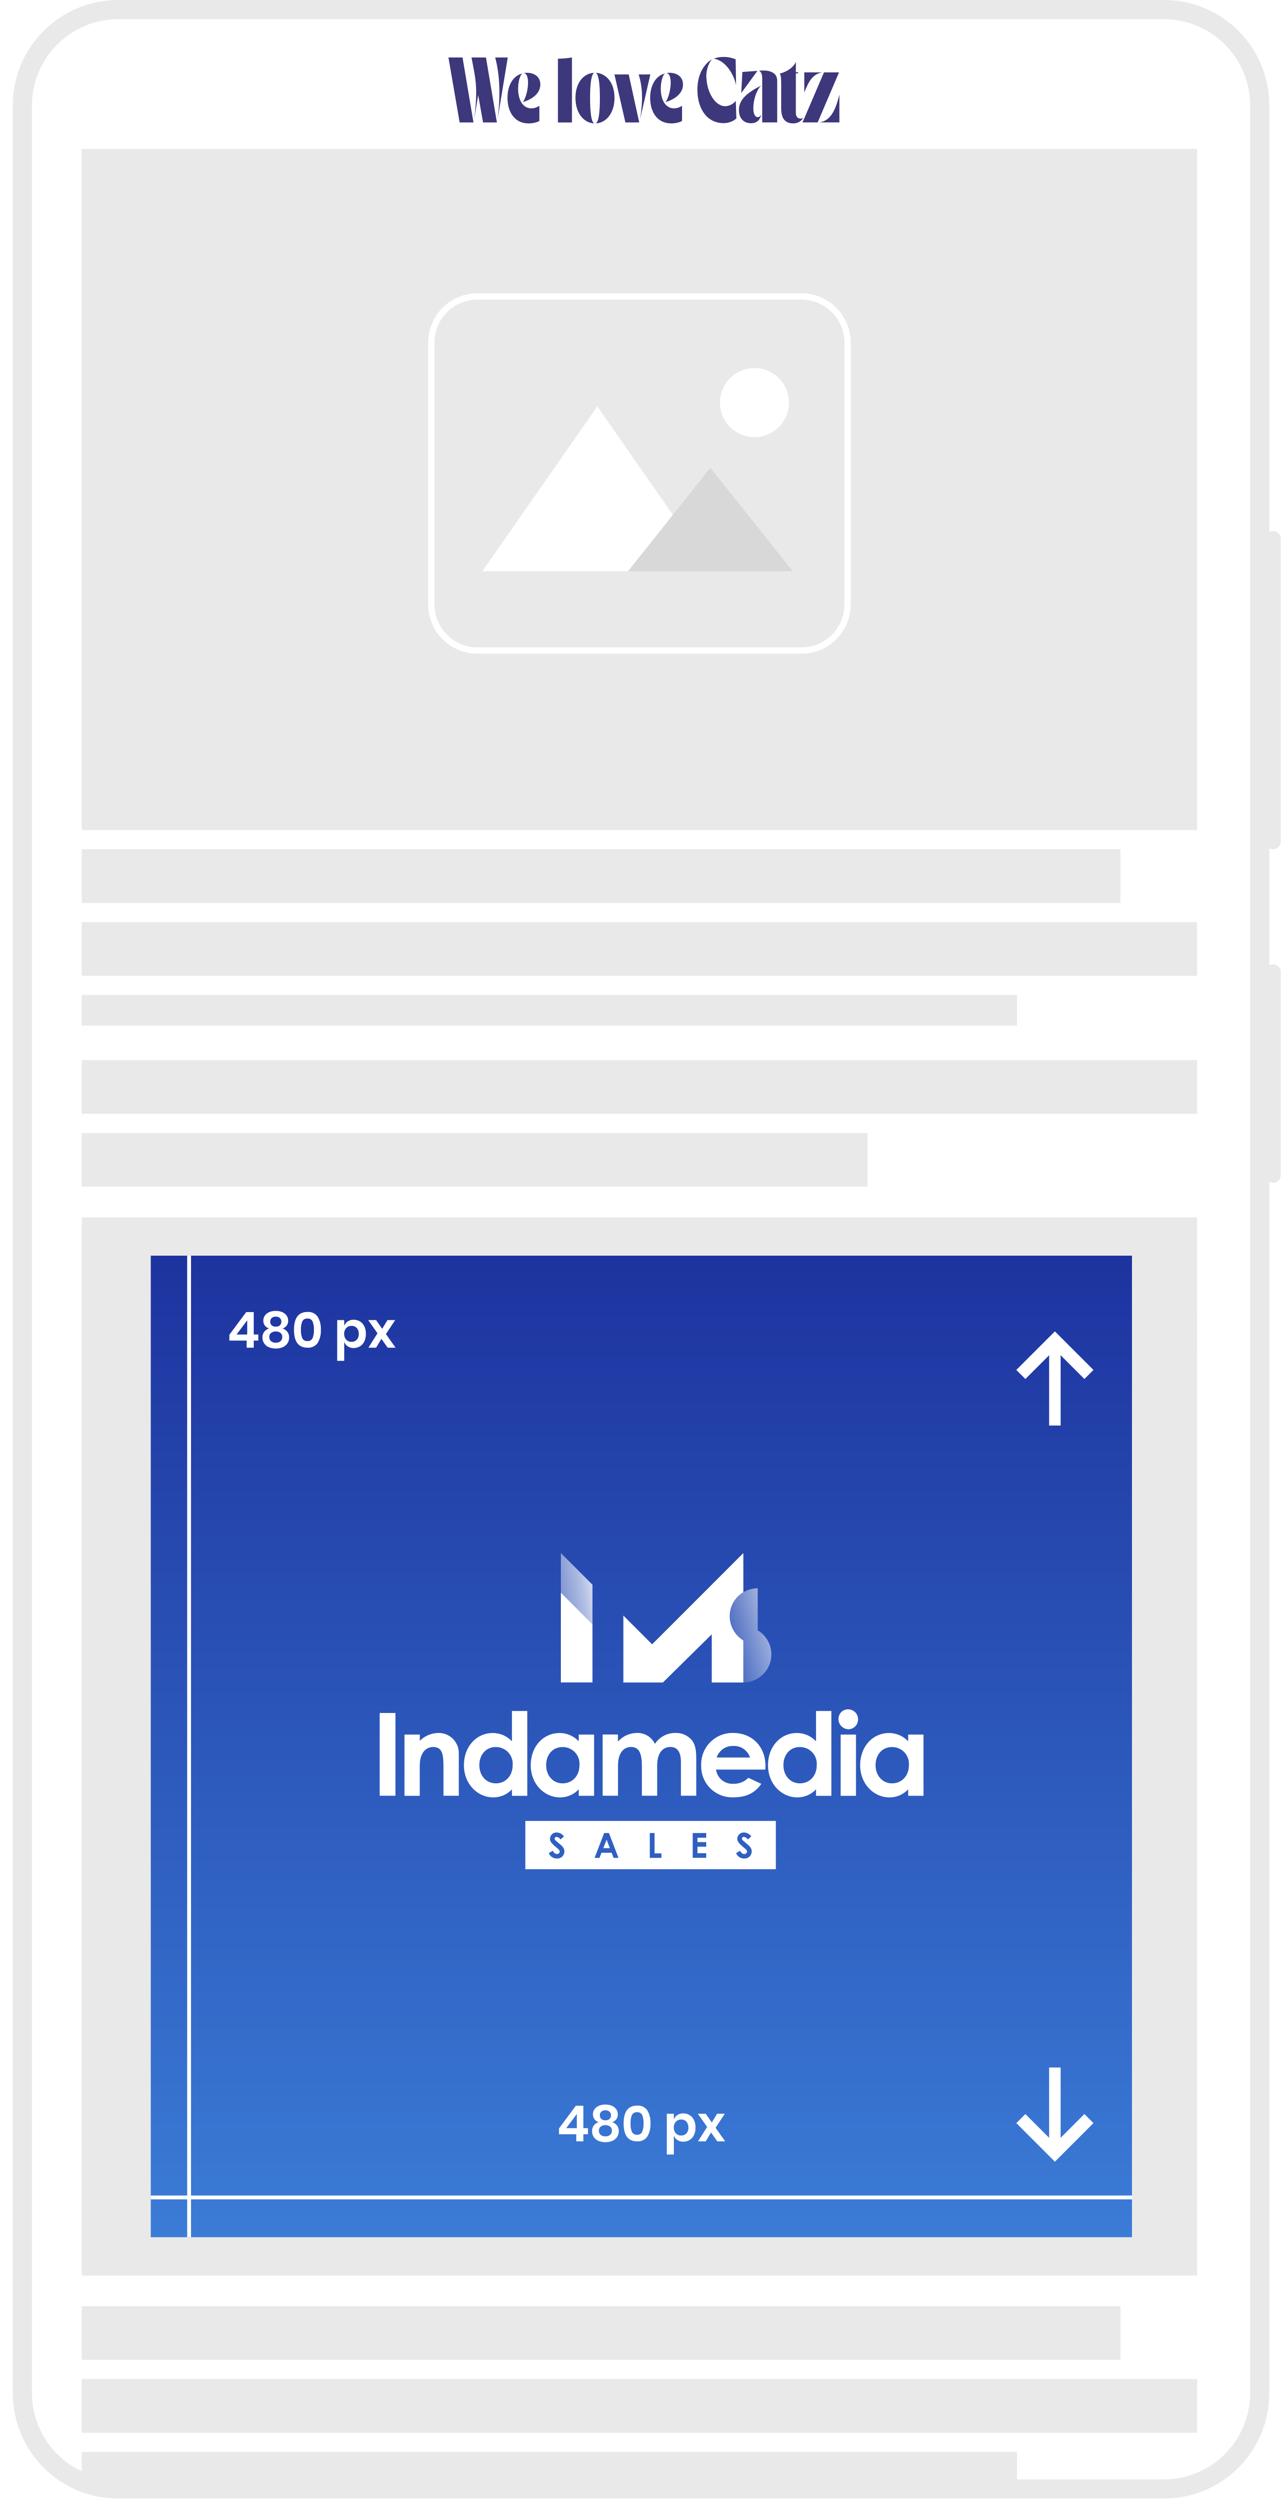 <svg xmlns="http://www.w3.org/2000/svg" width="335" height="652" viewBox="0 0 335 652" fill="none"><g clip-path="url(#clip0_896_4060)"><path d="M303.669 2.5H30.836C17.029 2.5 5.836 13.693 5.836 27.5V624.167C5.836 637.974 17.029 649.167 30.836 649.167H303.669C317.476 649.167 328.669 637.974 328.669 624.167V27.5C328.669 13.693 317.476 2.5 303.669 2.5Z" fill="white"/><path d="M30.836 8.03118e-06H303.669C307.281 -0.003 310.858 0.707 314.196 2.088C317.534 3.469 320.566 5.494 323.121 8.048C325.675 10.603 327.7 13.635 329.081 16.973C330.462 20.311 331.172 23.888 331.169 27.5V624.167C331.172 627.779 330.462 631.356 329.081 634.694C327.7 638.032 325.675 641.064 323.121 643.619C320.566 646.173 317.534 648.198 314.196 649.579C310.858 650.96 307.281 651.67 303.669 651.667H30.836C27.224 651.67 23.647 650.96 20.309 649.579C16.971 648.198 13.938 646.173 11.384 643.619C8.83 641.064 6.805 638.032 5.424 634.694C4.043 631.356 3.333 627.779 3.336 624.167V27.5C3.333 23.888 4.043 20.311 5.424 16.973C6.805 13.635 8.83 10.603 11.384 8.048C13.938 5.494 16.971 3.469 20.309 2.088C23.647 0.707 27.224 -0.003 30.836 8.03118e-06ZM303.669 646.667C309.634 646.66 315.353 644.288 319.572 640.07C323.79 635.851 326.162 630.132 326.169 624.167V27.5C326.162 21.535 323.79 15.816 319.572 11.597C315.353 7.379 309.634 5.007 303.669 5H30.836C24.871 5.007 19.151 7.379 14.933 11.597C10.715 15.816 8.343 21.535 8.336 27.5V624.167C8.343 630.132 10.715 635.851 14.933 640.07C19.151 644.288 24.871 646.66 30.836 646.667H303.669Z" fill="#E9E9E9"/><path d="M334.168 140.5C334.168 139.395 333.273 138.5 332.168 138.5C331.063 138.5 330.168 139.395 330.168 140.5V219.5C330.168 220.605 331.063 221.5 332.168 221.5C333.273 221.5 334.168 220.605 334.168 219.5V140.5Z" fill="#E9E9E9"/><path d="M334.168 253.5C334.168 252.395 333.273 251.5 332.168 251.5C331.063 251.5 330.168 252.395 330.168 253.5V306.5C330.168 307.605 331.063 308.5 332.168 308.5C333.273 308.5 334.168 307.605 334.168 306.5V253.5Z" fill="#E9E9E9"/><path d="M312.336 15.5H21.336V216.5H312.336V15.5Z" fill="#E9E9E9"/><path d="M292.336 221.5H21.336V235.5H292.336V221.5Z" fill="#E9E9E9"/><path d="M312.336 240.5H21.336V254.5H312.336V240.5Z" fill="#E9E9E9"/><path d="M312.336 340.5H21.336V354.5H312.336V340.5Z" fill="#E9E9E9"/><path d="M312.336 276.5H21.336V290.5H312.336V276.5Z" fill="#E9E9E9"/><path d="M226.336 295.5H21.336V309.5H226.336V295.5Z" fill="#E9E9E9"/><path d="M265.336 259.5H21.336V267.5H265.336V259.5Z" fill="#E9E9E9"/><path d="M265.336 359.5H21.336V367.5H265.336V359.5Z" fill="#E9E9E9"/><path d="M292.336 372.5H21.336V380.5H292.336V372.5Z" fill="#E9E9E9"/><path d="M312.336 317.5H21.336V593.5H312.336V317.5Z" fill="#E9E9E9"/><path d="M295.336 327.5H39.336V583.5H295.336V327.5Z" fill="url(#paint0_linear_896_4060)"/><path d="M295.336 573.631H39.336V572.631H295.336V573.631Z" fill="white"/><path d="M48.836 583.5L48.836 327.5H49.836L49.836 583.5H48.836Z" fill="white"/><path d="M59.844 349.654V348.133L64.237 342.218H66.201V348.068H67.401V349.654H66.201V351.5H64.355V349.654H59.844ZM64.498 344.363L61.716 348.068H64.498V344.363ZM68.698 344.415C68.697 343.976 68.826 343.546 69.068 343.18C69.341 342.776 69.722 342.456 70.168 342.257C70.726 342.009 71.332 341.889 71.943 341.906C72.553 341.889 73.159 342.009 73.717 342.257C74.162 342.456 74.543 342.776 74.817 343.18C75.059 343.546 75.189 343.976 75.188 344.415C75.206 344.869 75.084 345.318 74.837 345.7C74.566 346.072 74.183 346.348 73.745 346.487C74.241 346.658 74.677 346.971 74.999 347.387C75.297 347.805 75.45 348.309 75.435 348.823C75.45 349.38 75.29 349.928 74.98 350.39C74.669 350.833 74.237 351.177 73.737 351.383C73.169 351.617 72.56 351.732 71.947 351.721C71.334 351.731 70.725 351.616 70.159 351.383C69.659 351.178 69.231 350.832 68.924 350.388C68.617 349.924 68.461 349.377 68.476 348.821C68.461 348.307 68.614 347.803 68.912 347.385C69.234 346.969 69.67 346.656 70.167 346.485C69.725 346.344 69.34 346.066 69.067 345.692C68.813 345.315 68.684 344.869 68.697 344.415H68.698ZM70.505 344.715C70.494 344.894 70.523 345.074 70.59 345.24C70.658 345.407 70.762 345.556 70.895 345.677C71.192 345.915 71.567 346.035 71.948 346.015C72.332 346.037 72.712 345.916 73.014 345.677C73.147 345.556 73.251 345.407 73.318 345.24C73.386 345.074 73.415 344.894 73.404 344.715C73.414 344.534 73.383 344.353 73.314 344.185C73.245 344.017 73.139 343.867 73.004 343.746C72.706 343.505 72.33 343.381 71.947 343.4C71.567 343.381 71.194 343.504 70.9 343.744C70.766 343.866 70.66 344.016 70.592 344.184C70.523 344.352 70.493 344.533 70.504 344.714L70.505 344.715ZM70.258 348.715C70.248 348.919 70.284 349.123 70.363 349.312C70.442 349.501 70.561 349.67 70.713 349.807C71.06 350.089 71.501 350.232 71.948 350.207C72.397 350.231 72.839 350.089 73.189 349.807C73.342 349.671 73.463 349.502 73.543 349.313C73.623 349.124 73.66 348.92 73.651 348.715C73.663 348.511 73.626 348.308 73.544 348.121C73.461 347.935 73.335 347.771 73.177 347.643C72.821 347.383 72.388 347.253 71.949 347.272C71.513 347.254 71.084 347.385 70.733 347.643C70.573 347.771 70.447 347.935 70.364 348.122C70.281 348.31 70.244 348.514 70.257 348.718L70.258 348.715ZM76.706 346.83C76.705 349.943 77.875 351.5 80.215 351.5C80.731 351.544 81.25 351.452 81.72 351.233C82.19 351.014 82.594 350.676 82.893 350.252C83.491 349.216 83.776 348.028 83.712 346.833C83.775 345.642 83.49 344.459 82.893 343.427C82.594 343.003 82.19 342.664 81.72 342.445C81.25 342.226 80.731 342.135 80.215 342.179C77.875 342.179 76.705 343.73 76.705 346.833L76.706 346.83ZM81.906 346.83C81.941 347.572 81.823 348.313 81.561 349.008C81.444 349.259 81.251 349.467 81.01 349.603C80.769 349.74 80.491 349.798 80.216 349.769C79.939 349.799 79.659 349.742 79.415 349.606C79.171 349.47 78.976 349.262 78.857 349.01C78.594 348.315 78.477 347.574 78.512 346.832C78.478 346.095 78.595 345.358 78.857 344.668C78.976 344.416 79.171 344.207 79.414 344.071C79.658 343.934 79.937 343.877 80.215 343.907C80.49 343.878 80.768 343.936 81.009 344.072C81.25 344.209 81.442 344.417 81.56 344.668C81.822 345.358 81.939 346.095 81.905 346.833L81.906 346.83ZM92.279 344.207C92.855 344.199 93.423 344.352 93.917 344.649C94.413 344.955 94.808 345.4 95.055 345.929C95.34 346.546 95.481 347.22 95.465 347.899C95.481 348.578 95.34 349.252 95.055 349.868C94.809 350.397 94.413 350.842 93.917 351.149C93.423 351.446 92.855 351.599 92.279 351.591C91.728 351.607 91.186 351.455 90.725 351.155C90.303 350.874 89.982 350.466 89.808 349.991V354.931H87.976V344.3H89.809V345.795C89.982 345.321 90.304 344.915 90.726 344.638C91.188 344.342 91.73 344.191 92.279 344.207ZM91.707 345.807C91.451 345.799 91.198 345.846 90.961 345.943C90.725 346.04 90.513 346.187 90.337 346.372C89.961 346.79 89.767 347.339 89.796 347.9C89.768 348.456 89.963 349 90.337 349.413C90.513 349.599 90.726 349.745 90.962 349.843C91.199 349.94 91.453 349.987 91.709 349.979C91.965 349.99 92.22 349.946 92.457 349.851C92.695 349.756 92.91 349.611 93.087 349.426C93.453 349.004 93.639 348.456 93.607 347.899C93.638 347.34 93.452 346.79 93.087 346.365C92.91 346.178 92.696 346.032 92.457 345.935C92.219 345.839 91.963 345.796 91.707 345.807ZM101.145 351.5L99.507 349.186L98.129 351.5H96.114L98.493 347.743L96.062 344.3H98.116L99.716 346.575L101.093 344.3H103.108L100.69 347.951L103.199 351.5H101.145Z" fill="white"/><path d="M145.844 556.654V555.133L150.237 549.218H152.201V555.068H153.401V556.654H152.201V558.5H150.355V556.654H145.844ZM150.498 551.363L147.716 555.068H150.498V551.363ZM154.698 551.415C154.697 550.976 154.825 550.546 155.068 550.18C155.341 549.776 155.722 549.456 156.168 549.257C156.726 549.009 157.332 548.889 157.943 548.906C158.553 548.889 159.159 549.009 159.717 549.257C160.162 549.456 160.543 549.776 160.817 550.18C161.059 550.546 161.188 550.976 161.188 551.415C161.206 551.869 161.084 552.318 160.837 552.7C160.566 553.072 160.183 553.348 159.745 553.487C160.241 553.658 160.677 553.971 160.999 554.387C161.297 554.805 161.45 555.309 161.435 555.823C161.45 556.38 161.291 556.928 160.98 557.39C160.669 557.833 160.237 558.177 159.737 558.383C159.169 558.617 158.56 558.732 157.947 558.721C157.334 558.731 156.725 558.616 156.159 558.383C155.659 558.178 155.23 557.832 154.924 557.388C154.617 556.924 154.461 556.377 154.476 555.821C154.461 555.307 154.614 554.803 154.912 554.385C155.234 553.969 155.67 553.656 156.167 553.485C155.725 553.344 155.34 553.066 155.067 552.692C154.813 552.315 154.684 551.869 154.697 551.415H154.698ZM156.505 551.715C156.494 551.894 156.523 552.074 156.59 552.24C156.658 552.407 156.762 552.556 156.895 552.677C157.192 552.915 157.567 553.035 157.948 553.015C158.332 553.037 158.712 552.916 159.014 552.677C159.147 552.556 159.251 552.407 159.318 552.24C159.386 552.074 159.415 551.894 159.404 551.715C159.414 551.534 159.383 551.353 159.314 551.185C159.245 551.017 159.139 550.867 159.004 550.746C158.706 550.505 158.33 550.381 157.947 550.4C157.567 550.381 157.194 550.504 156.9 550.744C156.766 550.866 156.66 551.016 156.592 551.184C156.523 551.352 156.493 551.533 156.504 551.714L156.505 551.715ZM156.258 555.715C156.248 555.919 156.284 556.123 156.363 556.312C156.441 556.501 156.561 556.67 156.713 556.807C157.06 557.089 157.501 557.232 157.948 557.207C158.397 557.231 158.839 557.089 159.189 556.807C159.342 556.671 159.463 556.502 159.543 556.313C159.623 556.124 159.66 555.92 159.651 555.715C159.663 555.511 159.626 555.308 159.544 555.121C159.461 554.935 159.335 554.771 159.177 554.643C158.821 554.383 158.388 554.253 157.949 554.272C157.513 554.254 157.084 554.385 156.733 554.643C156.573 554.771 156.447 554.935 156.364 555.122C156.281 555.31 156.244 555.514 156.257 555.718L156.258 555.715ZM162.706 553.83C162.705 556.943 163.875 558.5 166.215 558.5C166.731 558.544 167.25 558.452 167.72 558.233C168.19 558.014 168.595 557.676 168.893 557.252C169.491 556.216 169.776 555.028 169.712 553.833C169.775 552.642 169.49 551.459 168.893 550.427C168.595 550.003 168.19 549.664 167.72 549.445C167.25 549.226 166.731 549.135 166.215 549.179C163.875 549.179 162.705 550.73 162.705 553.833L162.706 553.83ZM167.906 553.83C167.941 554.572 167.823 555.313 167.561 556.008C167.444 556.259 167.251 556.467 167.01 556.603C166.769 556.74 166.491 556.798 166.216 556.769C165.938 556.799 165.659 556.742 165.415 556.606C165.172 556.47 164.976 556.262 164.857 556.01C164.594 555.315 164.477 554.574 164.512 553.832C164.478 553.095 164.595 552.358 164.857 551.668C164.976 551.416 165.171 551.207 165.414 551.071C165.658 550.934 165.937 550.877 166.215 550.907C166.49 550.878 166.768 550.936 167.009 551.072C167.25 551.209 167.443 551.417 167.56 551.668C167.822 552.358 167.939 553.095 167.905 553.833L167.906 553.83ZM178.279 551.207C178.855 551.199 179.423 551.352 179.917 551.649C180.413 551.955 180.809 552.4 181.055 552.929C181.34 553.546 181.481 554.22 181.465 554.899C181.48 555.578 181.34 556.252 181.055 556.868C180.809 557.397 180.413 557.842 179.917 558.149C179.423 558.446 178.855 558.599 178.279 558.591C177.728 558.607 177.186 558.455 176.725 558.155C176.303 557.874 175.982 557.466 175.808 556.991V561.931H173.976V551.3H175.809V552.795C175.982 552.321 176.304 551.915 176.726 551.638C177.188 551.342 177.73 551.191 178.279 551.207ZM177.707 552.807C177.451 552.799 177.198 552.846 176.961 552.943C176.725 553.04 176.512 553.187 176.337 553.372C175.961 553.79 175.767 554.339 175.796 554.9C175.768 555.456 175.963 556 176.337 556.413C176.513 556.599 176.726 556.745 176.962 556.843C177.199 556.94 177.453 556.987 177.709 556.979C177.965 556.99 178.22 556.946 178.457 556.851C178.695 556.756 178.91 556.611 179.087 556.426C179.453 556.004 179.639 555.456 179.607 554.899C179.639 554.34 179.452 553.79 179.087 553.365C178.91 553.178 178.696 553.032 178.458 552.935C178.219 552.839 177.963 552.796 177.707 552.807ZM187.145 558.5L185.507 556.186L184.129 558.5H182.114L184.493 554.743L182.062 551.3H184.116L185.716 553.575L187.093 551.3H189.108L186.69 554.951L189.199 558.5H187.145Z" fill="white"/><path d="M124.564 77.65C123.027 77.65 121.504 77.953 120.084 78.541C118.663 79.129 117.373 79.992 116.286 81.079C115.199 82.166 114.336 83.456 113.748 84.877C113.16 86.297 112.857 87.82 112.857 89.357V157.643C112.857 159.18 113.16 160.703 113.748 162.123C114.336 163.544 115.199 164.834 116.286 165.921C117.373 167.009 118.663 167.871 120.084 168.459C121.504 169.047 123.027 169.35 124.564 169.35H209.107C212.212 169.35 215.189 168.117 217.384 165.921C219.58 163.726 220.813 160.749 220.813 157.644V89.357C220.813 87.82 220.51 86.297 219.922 84.877C219.334 83.457 218.472 82.166 217.385 81.079C216.298 79.992 215.007 79.129 213.587 78.541C212.167 77.953 210.644 77.65 209.107 77.65H124.564ZM124.564 77H209.107C210.73 77 212.337 77.32 213.836 77.941C215.335 78.562 216.697 79.472 217.845 80.619C218.992 81.767 219.902 83.129 220.523 84.628C221.144 86.127 221.464 87.734 221.464 89.357V157.643C221.464 159.266 221.144 160.873 220.523 162.372C219.902 163.871 218.992 165.233 217.845 166.381C216.697 167.528 215.335 168.438 213.836 169.059C212.337 169.68 210.73 170 209.107 170H124.564C121.287 170 118.144 168.698 115.826 166.381C113.509 164.063 112.207 160.92 112.207 157.643V89.357C112.207 86.08 113.509 82.937 115.826 80.619C118.144 78.302 121.287 77 124.564 77Z" fill="white"/><path d="M124.564 76.5H209.107C212.517 76.5 215.787 77.855 218.198 80.266C220.609 82.677 221.964 85.947 221.964 89.357V157.643C221.964 161.053 220.609 164.323 218.198 166.734C215.787 169.145 212.517 170.5 209.107 170.5H124.564C121.154 170.5 117.884 169.145 115.473 166.734C113.062 164.323 111.707 161.053 111.707 157.643V89.357C111.707 85.947 113.062 82.677 115.473 80.266C117.884 77.855 121.154 76.5 124.564 76.5ZM209.107 168.85C210.579 168.85 212.036 168.56 213.395 167.997C214.755 167.434 215.99 166.608 217.031 165.568C218.071 164.527 218.897 163.292 219.46 161.932C220.023 160.573 220.313 159.116 220.313 157.644V89.357C220.313 87.885 220.023 86.428 219.46 85.068C218.897 83.709 218.072 82.473 217.031 81.433C215.991 80.392 214.755 79.566 213.396 79.003C212.036 78.44 210.579 78.15 209.107 78.15H124.564C123.092 78.15 121.635 78.44 120.275 79.003C118.915 79.566 117.68 80.391 116.639 81.432C115.599 82.473 114.773 83.708 114.21 85.068C113.647 86.428 113.357 87.885 113.357 89.357V157.643C113.357 159.115 113.647 160.572 114.21 161.932C114.773 163.292 115.599 164.527 116.639 165.568C117.68 166.609 118.915 167.434 120.275 167.997C121.635 168.56 123.092 168.85 124.564 168.85H209.107Z" fill="white"/><path d="M155.836 106L185.836 149H125.836L155.836 106Z" fill="white"/><path d="M185.336 122L206.836 149H163.836L185.336 122Z" fill="#D8D8D8"/><path d="M196.836 114C201.807 114 205.836 109.971 205.836 105C205.836 100.029 201.807 96 196.836 96C191.865 96 187.836 100.029 187.836 105C187.836 109.971 191.865 114 196.836 114Z" fill="white"/><g filter="url(#filter0_d_896_4060)"><path d="M29 6.838H306C311.304 6.838 316.391 8.945 320.142 12.696C323.893 16.447 326 21.534 326 26.838V38.838H9V26.838C9 21.534 11.107 16.447 14.858 12.696C18.609 8.945 23.696 6.838 29 6.838Z" fill="white"/><g clip-path="url(#clip1_896_4060)"><path d="M117 14.992H120.679L123.533 31.94H119.921L117 14.992ZM124.76 24.782L123.712 31.137C124.426 25.517 124.381 22.373 123.778 19.05L123.021 14.992H126.79L129.644 31.94H126.031L124.76 24.782ZM132.476 14.992L129.822 31.137C130.669 24.625 130.336 19.274 129.198 14.992H132.477H132.476Z" fill="#3D377C"/><path d="M138.608 28.262C139.567 28.262 140.392 27.837 140.727 27.593V31.541C140.125 31.92 139.01 32.187 137.918 32.187C134.306 32.187 132.41 29.287 132.41 25.519C132.41 22.108 133.949 19.699 136.358 19.141C135.734 19.386 135.175 21.171 135.175 23.156C135.175 25.987 136.379 28.262 138.61 28.262H138.608ZM137.45 18.984C139.501 18.984 140.973 20.078 140.973 22.04C140.973 24.492 138.676 25.942 136.424 26.634C137.829 24.649 138.475 19.253 136.648 19.052C136.737 19.03 137.027 18.986 137.451 18.986L137.45 18.984Z" fill="#3D377C"/><path d="M145.566 15.328C146.859 15.283 148.153 15.172 149.224 14.994V31.942H145.566V15.328Z" fill="#3D377C"/><path d="M155.021 32.188C152.256 32.053 150.137 29.445 150.137 25.52C150.137 21.595 152.256 19.119 155.021 18.986C154.263 19.411 153.95 21.886 153.95 25.565C153.95 29.244 154.263 31.787 155.021 32.188ZM160.328 25.52C160.328 29.445 158.209 32.053 155.444 32.188C156.202 31.786 156.515 29.288 156.515 25.565C156.515 21.842 156.202 19.411 155.444 18.986C158.209 19.121 160.328 21.617 160.328 25.52Z" fill="#3D377C"/><path d="M160.309 19.408H164.033L166.776 31.94H163.163L160.309 19.408ZM169.675 19.408L167.022 31.027C167.757 26.277 167.691 22.776 166.62 19.408H169.675Z" fill="#3D377C"/><path d="M175.831 28.262C176.79 28.262 177.615 27.837 177.95 27.593V31.541C177.347 31.92 176.233 32.187 175.141 32.187C171.528 32.187 169.633 29.287 169.633 25.519C169.633 22.108 171.172 19.699 173.579 19.141C172.955 19.386 172.397 21.171 172.397 23.156C172.397 25.987 173.6 28.262 175.831 28.262ZM174.671 18.984C176.722 18.984 178.195 20.078 178.195 22.04C178.195 24.492 175.897 25.942 173.646 26.634C175.05 24.649 175.698 19.253 173.869 19.052C173.958 19.03 174.248 18.986 174.673 18.986L174.671 18.984Z" fill="#3D377C"/><path d="M197.713 30.547C196.904 30.547 196.546 29.571 196.546 28.191C196.546 26.072 197.379 23.477 198.569 22.311C194.713 24.311 192.785 26.072 192.785 28.714C192.785 30.785 193.975 32.141 195.951 32.141C197.665 32.141 198.379 31.093 198.688 29.594C198.521 30.212 198.188 30.546 197.712 30.546L197.713 30.547Z" fill="#3D377C"/><path d="M198.043 18.454C198.58 18.807 198.87 19.227 198.87 20.601V31.929H202.774V21.086C202.774 17.925 198.711 18.379 198.043 18.454Z" fill="#3D377C"/><path d="M193.391 24.277L197.614 18.475L193.688 18.769L193.391 24.277Z" fill="#3D377C"/><path d="M209.409 30.797C209.283 30.872 209.106 30.931 208.898 30.931C207.92 30.931 207.639 30.233 207.639 29.277V23.49H207.645V19.136H208.228V18.834H207.645V16.135C206.915 17.818 204.897 18.865 203.426 19.189C203.706 19.515 203.822 20.044 203.822 22.306V23.118H203.816V28.087C203.816 29.439 203.885 32.19 206.963 32.19C208.321 32.19 209.161 31.4 209.473 30.879L209.408 30.797H209.409Z" fill="#3D377C"/><path d="M184.286 20.07C184.445 24.451 186.806 27.699 189.143 27.699C190.146 27.699 191.289 27.204 191.962 26.301L192.13 30.883C191.398 31.608 190.062 32.119 188.837 32.119C184.345 32.119 181.953 28.239 181.953 23.425C181.953 19.254 183.762 16.599 185.803 15.462C185.337 15.841 184.199 17.7 184.286 20.07ZM188.72 14.85C189.945 14.85 191.058 15.094 191.932 15.473L192.045 22.219C191.472 19.401 189.348 15.796 186.24 15.288C186.561 15.172 187.437 14.851 188.72 14.851V14.85Z" fill="#3D377C"/><path d="M214.981 18.873H218.908L213.332 31.929H209.383L214.981 18.873ZM209.848 18.873H214.588C212.288 19.221 211.08 20.87 209.848 24.123V18.873ZM219.001 31.929H213.867C216.631 31.418 217.932 29.002 219.001 24.657V31.929Z" fill="#3D377C"/></g></g><path d="M292.336 601.5H21.336V615.5H292.336V601.5Z" fill="#E9E9E9"/><path d="M312.336 620.5H21.336V634.5H312.336V620.5Z" fill="#E9E9E9"/><path d="M265.336 639.5H21.336V647.5H265.336V639.5Z" fill="#E9E9E9"/><g style="mix-blend-mode:lighten"><path d="M99.062 446.779H103.176V468.36H99.062V446.779Z" fill="white"/><path d="M109.522 454.03C110.784 452.784 112.465 452.054 114.236 451.983C114.962 451.953 115.686 452.074 116.363 452.338C117.04 452.602 117.654 453.004 118.168 453.517C118.682 454.031 119.083 454.646 119.347 455.322C119.611 455.999 119.732 456.723 119.702 457.449V468.362H115.702V460.811C115.702 457.656 115.439 455.646 113.002 455.646C112.457 455.647 111.922 455.789 111.449 456.059C110.976 456.329 110.58 456.718 110.302 457.186C109.494 458.486 109.513 459.928 109.513 461.586V468.386H105.531V452.415H109.531L109.522 454.03Z" fill="white"/><path d="M133.567 466.689C132.939 467.364 132.177 467.899 131.329 468.261C130.482 468.623 129.567 468.802 128.646 468.789C124.589 468.789 121.039 465.295 121.039 460.412C121.039 455.412 124.401 451.997 128.552 451.997C129.491 451.994 130.421 452.184 131.284 452.555C132.147 452.927 132.924 453.472 133.567 454.157V446.254H137.567V468.38H133.567V466.689ZM125.058 460.378C125.058 463.12 126.858 465.13 129.358 465.13C131.819 465.13 133.758 463.271 133.758 460.359C133.804 459.755 133.725 459.149 133.524 458.577C133.323 458.006 133.006 457.483 132.592 457.041C132.178 456.599 131.677 456.248 131.12 456.01C130.564 455.772 129.964 455.652 129.358 455.659C126.711 455.645 125.058 457.749 125.058 460.378Z" fill="white"/><path d="M150.997 466.69C150.369 467.365 149.607 467.9 148.759 468.262C147.911 468.624 146.997 468.804 146.076 468.79C142.019 468.79 138.469 465.297 138.469 460.413C138.469 455.413 141.831 451.998 145.982 451.998C146.921 451.995 147.851 452.185 148.714 452.556C149.577 452.928 150.354 453.473 150.997 454.158V452.411H154.997V468.376H150.997V466.69ZM142.488 460.379C142.488 463.121 144.288 465.131 146.788 465.131C149.248 465.131 151.188 463.272 151.188 460.36C151.234 459.756 151.154 459.15 150.954 458.578C150.753 458.007 150.436 457.484 150.022 457.042C149.608 456.6 149.107 456.249 148.55 456.011C147.993 455.773 147.393 455.654 146.788 455.66C144.141 455.646 142.488 457.749 142.488 460.379Z" fill="white"/><path d="M171.47 468.361H167.47V460.641C167.47 457.541 166.87 455.641 164.652 455.641C162.661 455.641 161.234 457.256 161.234 460.541V468.354H157.234V452.396H161.216V454.237C161.844 453.531 162.614 452.965 163.476 452.576C164.337 452.188 165.271 451.986 166.216 451.983C167.185 451.959 168.141 452.215 168.968 452.722C169.794 453.229 170.456 453.964 170.874 454.838C171.453 453.949 172.247 453.221 173.183 452.722C174.119 452.223 175.167 451.969 176.227 451.983C177.031 451.957 177.832 452.11 178.569 452.432C179.307 452.753 179.963 453.235 180.491 453.842C181.543 455.157 181.655 456.903 181.655 459.007V468.361H177.655V459.552C177.655 456.941 176.716 455.645 174.913 455.645C172.903 455.645 171.457 457.204 171.457 460.491V468.361H171.47Z" fill="white"/><path d="M198.628 465.262C196.919 467.704 194.665 468.774 191.303 468.774C190.19 468.813 189.081 468.621 188.045 468.211C187.01 467.801 186.07 467.182 185.286 466.392C184.501 465.602 183.888 464.658 183.485 463.62C183.082 462.582 182.898 461.471 182.945 460.359C182.914 459.257 183.107 458.16 183.512 457.135C183.918 456.11 184.527 455.178 185.303 454.395C186.078 453.612 187.005 452.994 188.026 452.579C189.048 452.165 190.142 451.961 191.245 451.982C196.297 451.982 199.716 455.588 199.716 460.641C199.716 460.998 199.678 461.186 199.678 461.541H186.812C186.956 462.606 187.496 463.578 188.324 464.263C189.152 464.949 190.208 465.298 191.282 465.241C192.015 465.276 192.747 465.155 193.43 464.886C194.113 464.617 194.732 464.207 195.245 463.682L198.628 465.262ZM195.679 458.388C195.385 457.468 194.792 456.673 193.995 456.129C193.198 455.584 192.242 455.322 191.279 455.383C190.333 455.35 189.402 455.625 188.627 456.167C187.851 456.709 187.273 457.489 186.979 458.388H195.679Z" fill="white"/><path d="M212.903 466.689C212.275 467.364 211.513 467.899 210.665 468.261C209.818 468.623 208.903 468.802 207.982 468.789C203.925 468.789 200.375 465.295 200.375 460.412C200.375 455.412 203.737 451.997 207.888 451.997C208.827 451.994 209.757 452.184 210.62 452.555C211.483 452.927 212.26 453.472 212.903 454.157V446.254H216.903V468.38H212.903V466.689ZM204.395 460.378C204.395 463.12 206.195 465.13 208.695 465.13C211.156 465.13 213.095 463.271 213.095 460.359C213.141 459.755 213.062 459.149 212.861 458.577C212.66 458.006 212.343 457.483 211.929 457.041C211.515 456.599 211.014 456.248 210.457 456.01C209.901 455.772 209.3 455.652 208.695 455.659C206.047 455.645 204.394 457.749 204.394 460.378H204.395Z" fill="white"/><path d="M223.872 448.47C223.872 449.148 223.602 449.797 223.123 450.276C222.644 450.755 221.995 451.024 221.317 451.024C220.613 450.995 219.949 450.688 219.471 450.171C218.992 449.653 218.738 448.968 218.763 448.263C218.769 447.935 218.84 447.611 218.972 447.31C219.103 447.009 219.294 446.737 219.531 446.509C219.769 446.282 220.049 446.105 220.355 445.987C220.662 445.868 220.989 445.812 221.317 445.821C221.66 445.826 221.998 445.898 222.312 446.034C222.626 446.17 222.91 446.367 223.147 446.613C223.385 446.859 223.571 447.15 223.696 447.469C223.82 447.788 223.88 448.128 223.872 448.47ZM219.327 452.414H223.327V468.379H219.327V452.414Z" fill="white"/><path d="M236.946 466.69C236.318 467.365 235.556 467.9 234.708 468.262C233.86 468.624 232.946 468.804 232.025 468.79C227.968 468.79 224.418 465.297 224.418 460.413C224.418 455.413 227.78 451.998 231.931 451.998C232.87 451.995 233.8 452.185 234.663 452.556C235.526 452.928 236.303 453.473 236.946 454.158V452.411H240.946V468.376H236.946V466.69ZM228.437 460.379C228.437 463.121 230.237 465.131 232.737 465.131C235.197 465.131 237.137 463.272 237.137 460.36C237.183 459.756 237.104 459.15 236.903 458.578C236.702 458.007 236.385 457.484 235.971 457.042C235.557 456.6 235.056 456.249 234.499 456.011C233.943 455.773 233.342 455.654 232.737 455.66C230.09 455.646 228.437 457.749 228.437 460.379Z" fill="white"/><path d="M157.402 482.034H159.111L158.266 479.818L157.402 482.034Z" fill="white"/><path d="M137.059 474.936V487.52H202.422V474.936H137.059ZM145.266 484.736C144.817 484.741 144.376 484.609 144.004 484.357C143.631 484.105 143.344 483.746 143.182 483.327L144.215 482.707C144.515 483.27 144.853 483.552 145.285 483.552C145.463 483.57 145.642 483.518 145.783 483.405C145.923 483.293 146.014 483.13 146.036 482.952C146.022 482.81 145.978 482.673 145.907 482.55C145.836 482.426 145.739 482.32 145.623 482.238C144.271 481.111 143.482 480.491 143.482 479.571C143.491 479.346 143.545 479.126 143.64 478.922C143.735 478.718 143.869 478.535 144.034 478.383C144.2 478.231 144.394 478.114 144.605 478.037C144.817 477.961 145.041 477.926 145.266 477.937C145.636 477.956 145.998 478.059 146.323 478.238C146.648 478.417 146.929 478.667 147.144 478.97L146.224 479.778C146.128 479.594 145.989 479.436 145.819 479.318C145.649 479.2 145.452 479.126 145.247 479.102C145.181 479.093 145.114 479.098 145.05 479.117C144.987 479.135 144.927 479.167 144.876 479.209C144.825 479.251 144.783 479.304 144.753 479.363C144.723 479.422 144.706 479.486 144.702 479.553C144.702 479.797 144.89 479.966 145.078 480.135C146.278 481.206 147.255 481.713 147.255 482.877C147.259 483.133 147.208 483.387 147.108 483.622C147.007 483.858 146.859 484.07 146.672 484.245C146.484 484.42 146.263 484.554 146.021 484.639C145.779 484.723 145.522 484.756 145.266 484.736ZM160.087 484.567L159.58 483.233H156.932L156.406 484.567H155.129L157.629 478.087H158.869L161.369 484.567H160.087ZM172.557 484.567H169.534V478.087H170.774V483.387H172.573V484.57L172.557 484.567ZM184.258 479.308H181.967V480.454H184.258V481.654H181.967V483.344H184.258V484.544H180.727V478.083H184.258V479.308ZM194.138 484.736C193.688 484.741 193.247 484.609 192.875 484.357C192.502 484.105 192.215 483.746 192.052 483.327L193.086 482.707C193.386 483.27 193.724 483.552 194.156 483.552C194.334 483.57 194.513 483.517 194.654 483.405C194.794 483.293 194.885 483.13 194.906 482.952C194.893 482.81 194.849 482.673 194.778 482.55C194.707 482.426 194.61 482.32 194.494 482.238C193.142 481.111 192.353 480.491 192.353 479.571C192.362 479.346 192.416 479.126 192.511 478.922C192.605 478.718 192.74 478.535 192.905 478.383C193.071 478.231 193.265 478.114 193.476 478.037C193.688 477.961 193.912 477.926 194.137 477.937C194.507 477.956 194.869 478.059 195.194 478.238C195.519 478.417 195.8 478.667 196.015 478.97L195.094 479.778C194.999 479.594 194.861 479.436 194.69 479.318C194.52 479.201 194.324 479.126 194.119 479.102C194.053 479.093 193.986 479.098 193.922 479.117C193.859 479.135 193.799 479.167 193.748 479.209C193.697 479.251 193.655 479.304 193.625 479.363C193.595 479.422 193.578 479.486 193.573 479.553C193.573 479.797 193.762 479.966 193.95 480.135C195.15 481.206 196.129 481.713 196.129 482.877C196.13 483.132 196.079 483.386 195.978 483.621C195.877 483.856 195.728 484.067 195.541 484.242C195.354 484.417 195.133 484.551 194.891 484.636C194.65 484.721 194.393 484.755 194.138 484.736Z" fill="white"/><path d="M154.576 413.314V423.624L146.328 415.376V405.066L154.576 413.314Z" fill="url(#paint1_linear_896_4060)"/><path d="M154.576 423.623V438.807H146.328V415.375L154.576 423.623Z" fill="white"/><path d="M190.381 421.56C190.378 420.294 190.704 419.049 191.329 417.948C191.953 416.847 192.854 415.927 193.943 415.28V405.064L170.137 428.871L162.637 421.371V438.823H172.948L185.695 426.263V438.823H193.943V427.859C192.861 427.2 191.966 426.276 191.343 425.173C190.719 424.071 190.388 422.827 190.381 421.56Z" fill="white"/><path d="M197.691 425.217V414.25C196.091 414.25 194.535 414.775 193.261 415.745C191.988 416.715 191.068 418.075 190.642 419.618C190.217 421.161 190.309 422.801 190.905 424.286C191.501 425.771 192.567 427.02 193.941 427.841V438.807C195.542 438.807 197.098 438.282 198.371 437.312C199.645 436.342 200.565 434.982 200.99 433.439C201.416 431.896 201.324 430.256 200.728 428.771C200.132 427.286 199.065 426.038 197.691 425.217Z" fill="url(#paint2_linear_896_4060)"/></g><path d="M276.723 560.965H273.723V539.244H276.723V560.965Z" fill="white"/><path d="M267.523 552.085L265.867 553.741L275.224 563.098L284.581 553.741L282.925 552.085L275.225 559.785L267.523 552.085Z" fill="white"/><path d="M265.16 553.741L267.523 551.378L275.223 559.078L282.923 551.378L285.289 553.741L275.224 563.805L265.16 553.741ZM267.523 552.792L266.574 553.741L275.224 562.391L283.874 553.741L282.925 552.792L275.225 560.492L267.523 552.792Z" fill="white"/><path d="M276.723 350.084H273.723V371.805H276.723V350.084Z" fill="white"/><path d="M267.524 358.964L265.868 357.308L275.225 347.951L284.582 357.308L282.926 358.964L275.226 351.264L267.524 358.964Z" fill="white"/><path d="M265.16 357.308L267.523 359.671L275.223 351.971L282.923 359.671L285.289 357.308L275.225 347.244L265.16 357.308ZM267.523 358.257L266.574 357.308L275.224 348.658L283.874 357.308L282.925 358.257L275.225 350.557L267.523 358.257Z" fill="white"/></g><defs><filter id="filter0_d_896_4060" x="3" y="4.838" width="329" height="44" filterUnits="userSpaceOnUse" color-interpolation-filters="sRGB"></filter><linearGradient id="paint0_linear_896_4060" x1="167.336" y1="327.5" x2="167.336" y2="583.5" gradientUnits="userSpaceOnUse"><stop stop-color="#1D339F"/><stop offset="1" stop-color="#3B7CD7"/></linearGradient><linearGradient id="paint1_linear_896_4060" x1="154.576" y1="413.343" x2="135.685" y2="416.378" gradientUnits="userSpaceOnUse"><stop stop-color="white" stop-opacity="0.8"/><stop offset="0.151" stop-color="white" stop-opacity="0.635"/><stop offset="1" stop-color="white" stop-opacity="0"/></linearGradient><linearGradient id="paint2_linear_896_4060" x1="203.744" y1="413.341" x2="188.954" y2="417.499" gradientUnits="userSpaceOnUse"><stop stop-color="white" stop-opacity="0.8"/><stop offset="1" stop-color="white" stop-opacity="0.2"/></linearGradient><clipPath id="clip0_896_4060"><rect width="335" height="651.667" fill="white"/></clipPath><clipPath id="clip1_896_4060"><rect width="102" height="17.338" fill="white" transform="translate(117 14.85)"/></clipPath></defs></svg>